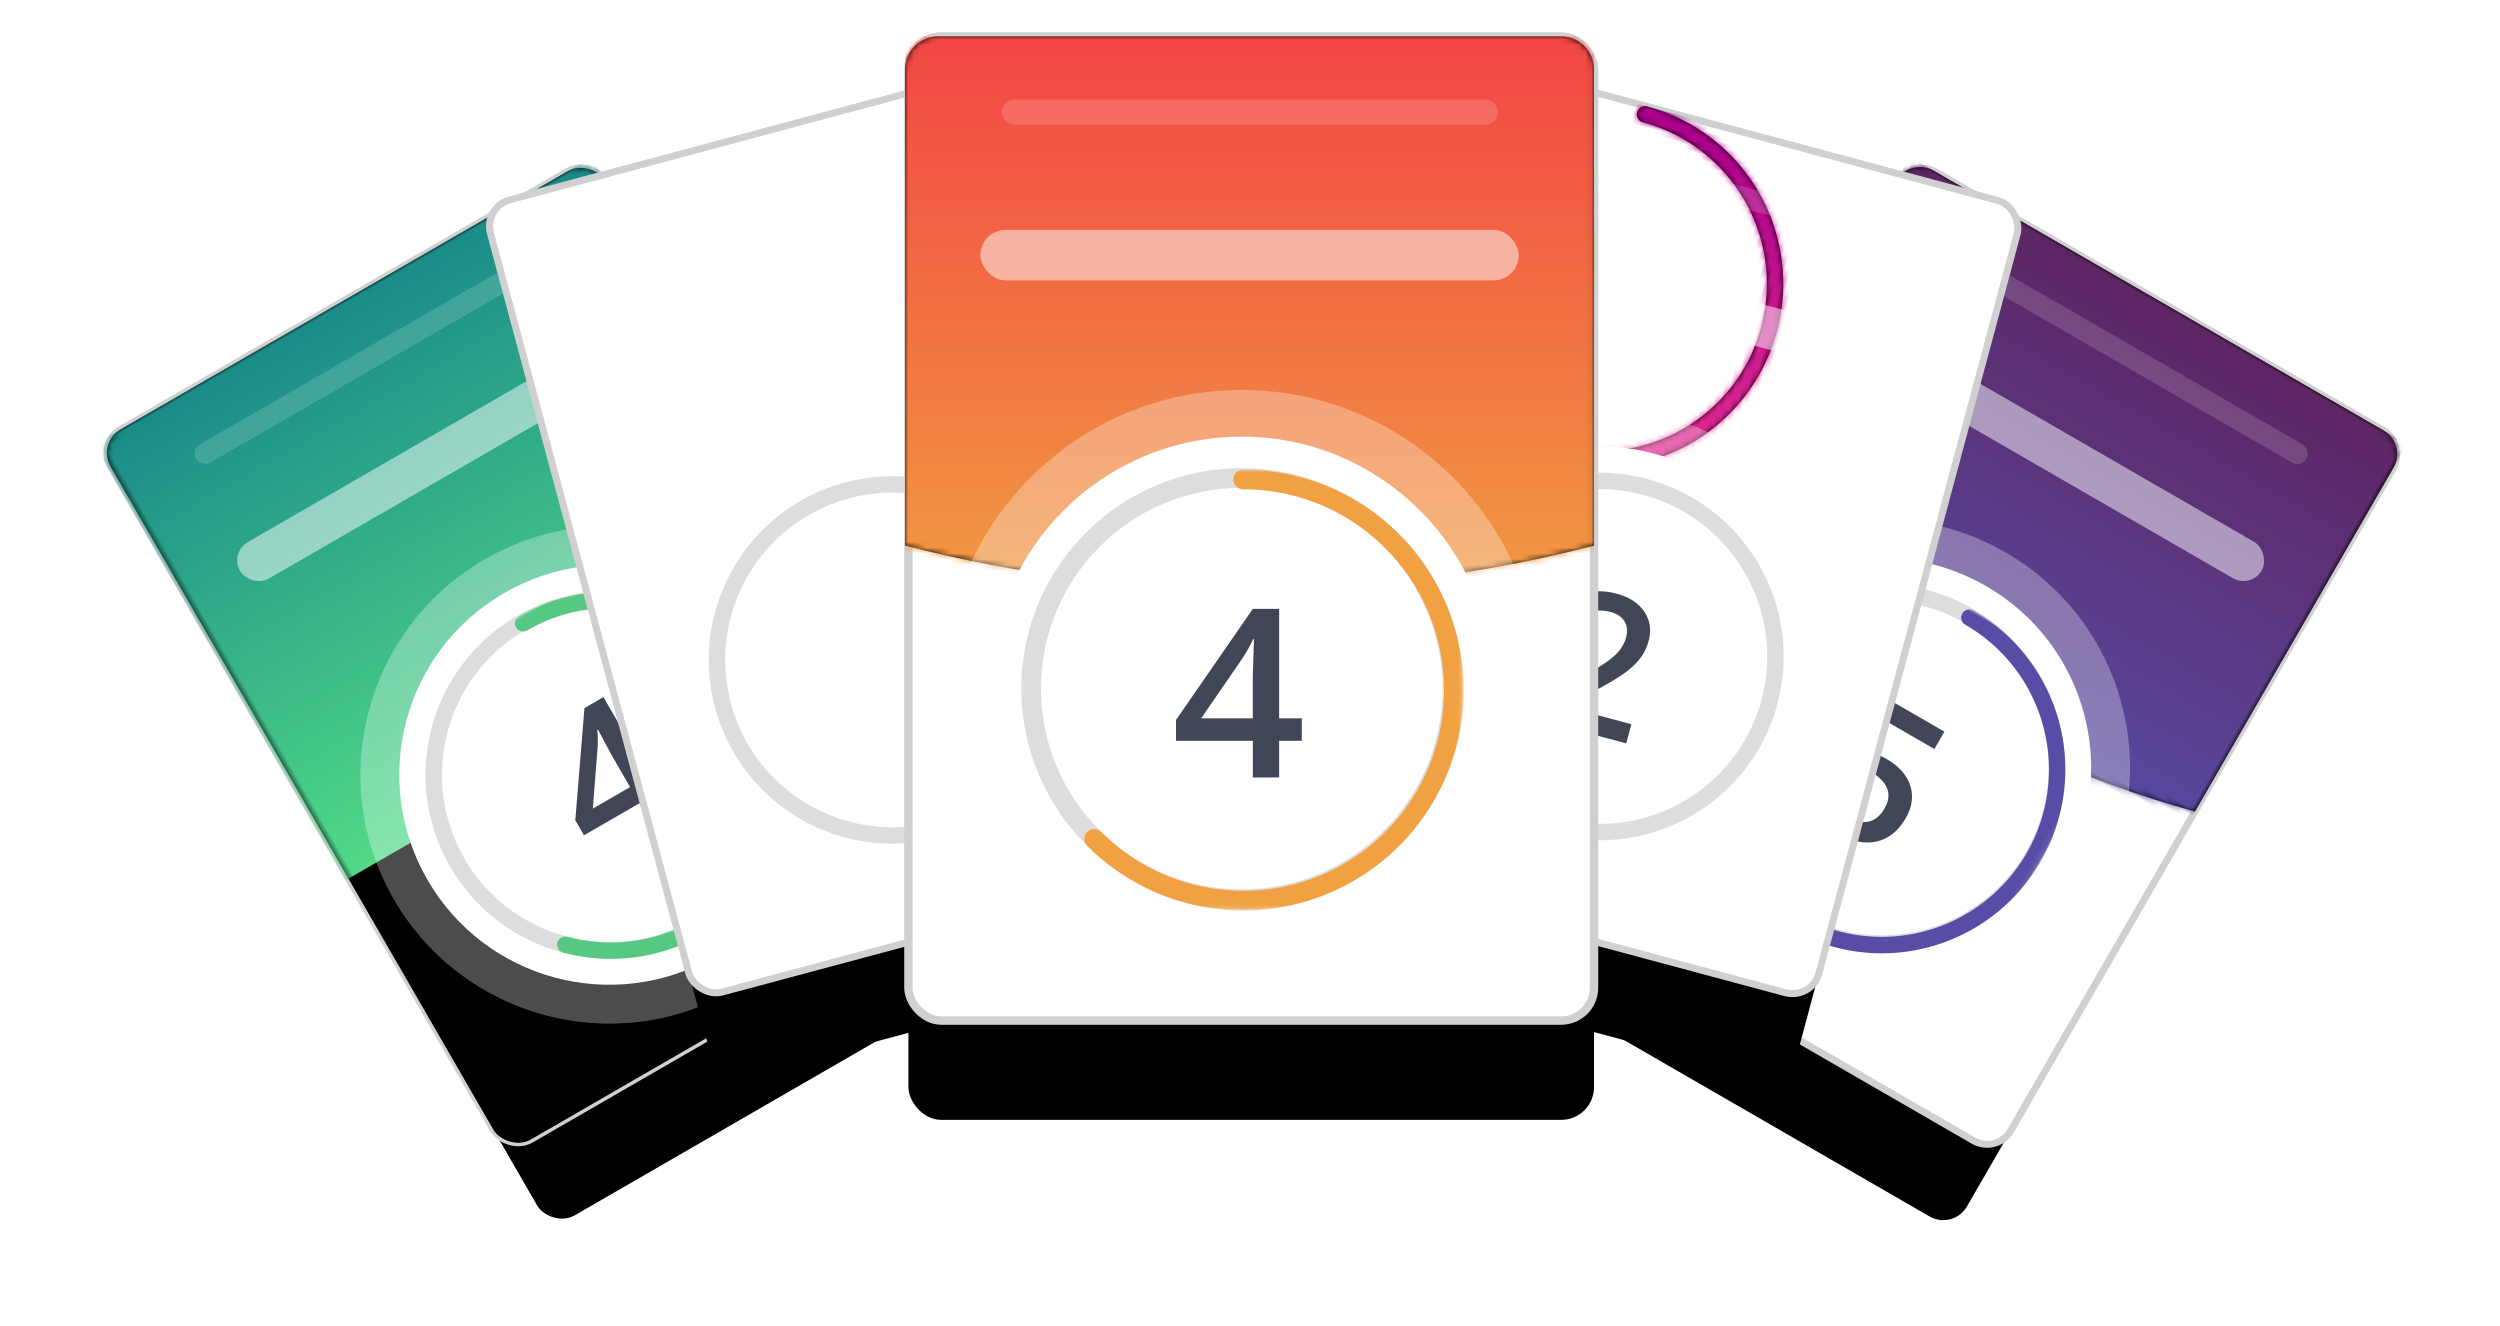 <svg xmlns="http://www.w3.org/2000/svg" xmlns:xlink="http://www.w3.org/1999/xlink" viewBox="0 0 428.0 227.0"><style>.B{fill:#fff}.C{fill-rule:nonzero}.D{fill:#000}.E{stroke:#d0d0d0}.F{opacity:.3}.G{stroke:#ddd}.H{fill:#414657}.I{opacity:.15}.J{opacity:.5}.K{filter:url(#B)}.L{stroke-width:1.2}.M{stroke-width:2.808}</style><defs><rect id="A" x=".468" width="97.812" height="140.4" rx="4.68"/><filter x="-27.2%" y="-11.8%" width="154.4%" height="137.9%" id="B"><feMorphology radius="0.6" operator="dilate" in="SourceAlpha"/><feOffset dy="10"/><feGaussianBlur stdDeviation="7"/><feComposite in2="SourceAlpha" operator="out"/><feColorMatrix values="0 0 0 0 0 0 0 0 0 0 0 0 0 0 0 0 0 0 0.1 0" result="D"/><feMorphology radius="0.6" operator="dilate" in="SourceAlpha"/><feOffset dy="5"/><feGaussianBlur stdDeviation="3.5"/><feComposite in2="SourceAlpha" operator="out"/><feColorMatrix values="0 0 0 0 0.047 0 0 0 0 0.086 0 0 0 0 0.227 0 0 0 0.1 0" result="H"/><feMerge><feMergeNode in="D"/><feMergeNode in="H"/></feMerge></filter><path d="M4.68 0H93.6a4.68 4.68 0 0 1 4.68 4.68v67.958c-16.03 4.14-32.41 6.21-49.14 6.21S16.03 76.778 0 72.638V4.68A4.68 4.68 0 0 1 4.68 0z" id="C"/><linearGradient x1="50%" y1="-2.22044605e-14%" x2="50%" y2="100%" id="D"><stop stop-color="#5e2563" offset="0%"/><stop stop-color="#564da6" offset="100%"/></linearGradient><path id="E" d="M0 0h62.9v62.9H0z"/><rect id="F" x=".468" width="97.812" height="140.4" rx="4.68"/><linearGradient x1="50%" y1="100%" x2="50%" y2="0%" id="G"><stop stop-color="#52d987" offset="0%"/><stop stop-color="#1a8c89" offset="100%"/></linearGradient><rect id="H" x=".468" width="97.812" height="140.4" rx="4.68"/><linearGradient x1="50%" y1="100%" x2="50%" y2="0%" id="I"><stop stop-color="#12a3ff" offset="0%"/><stop stop-color="#3d68ff" offset="100%"/></linearGradient><rect id="J" x=".468" width="97.812" height="140.4" rx="4.68"/><linearGradient x1="50%" y1="100%" x2="50%" y2="0%" id="K"><stop stop-color="#ff3f93" offset="0%"/><stop stop-color="#ac008d" offset="100%"/></linearGradient><rect id="L" x=".562" width="117.374" height="168.48" rx="5.616"/><filter x="-27.5%" y="-12.0%" width="154.9%" height="138.2%" id="M"><feMorphology radius="0.72" operator="dilate" in="SourceAlpha"/><feOffset dy="12"/><feGaussianBlur stdDeviation="8.5"/><feComposite in2="SourceAlpha" operator="out"/><feColorMatrix values="0 0 0 0 0 0 0 0 0 0 0 0 0 0 0 0 0 0 0.1 0" result="D"/><feMorphology radius="0.72" operator="dilate" in="SourceAlpha"/><feOffset dy="5"/><feGaussianBlur stdDeviation="5"/><feComposite in2="SourceAlpha" operator="out"/><feColorMatrix values="0 0 0 0 0.047 0 0 0 0 0.086 0 0 0 0 0.227 0 0 0 0.1 0" result="H"/><feMerge><feMergeNode in="D"/><feMergeNode in="H"/></feMerge></filter><path d="M5.616 0H112.32c3.102 0 5.616 2.514 5.616 5.616v81.55c-19.235 4.967-38.89 7.45-58.968 7.45S19.235 92.133 0 87.166V5.616C0 2.514 2.514 0 5.616 0z" id="N"/><linearGradient x1="50%" y1="0%" x2="50%" y2="100%" id="O"><stop stop-color="#f24645" offset="0%"/><stop stop-color="#f1a141" offset="100%"/></linearGradient><path id="P" d="M0 0h75.48v75.48H0z"/><path id="Q" d="M0 0h98.28v86.112H0z"/><path id="R" d="M31.45 0c8.173 0 16.022 3.182 21.883 8.86l.356.35c5.897 5.897 9.2 13.9 9.2 22.24s-3.313 16.343-9.2 22.24-13.9 9.2-22.24 9.2c-8.304 0-16.274-3.285-22.164-9.135a1.4 1.4 0 0 1-.5-1.073c0-.775.63-1.404 1.404-1.404a1.4 1.4 0 0 1 1.002.42l.006-.006c5.255 5.255 12.344 8.26 19.767 8.386l.485.004A28.64 28.64 0 0 0 60.091 31.45 28.64 28.64 0 0 0 31.45 2.808l-.135-.006c-.712-.068-1.27-.668-1.27-1.398C30.046.63 30.674 0 31.45 0h0z"/></defs><g transform="translate(16 6)" fill="none" fill-rule="evenodd"><g transform="matrix(.866 .5 -.5 .866 310.992 20.885)"><use xlink:href="#A" class="D K"/><use xlink:href="#A" class="B E L"/><mask id="S" class="B"><use xlink:href="#C"/></mask><use xlink:href="#C" class="D"/><g mask="url(#S)" fill="url(#D)"><use xlink:href="#Q"/></g><g transform="translate(4.788 49.8)"><g class="C"><g class="B"><circle cx="43.238" cy="43.238" r="42.6" class="F"/><circle cx="43.238" cy="43.238" r="35.942"/></g><circle cx="43.238" cy="43.238" r="30.046" class="G M"/></g><g transform="translate(12 12)"><mask id="T" class="B"><use xlink:href="#E"/></mask><use xlink:href="#R" fill="#574da6" mask="url(#T)" class="C"/></g><path d="M41.942 56.767c2.953 0 5.23-.72 6.833-2.157s2.404-3.437 2.404-5.996c0-2.21-.705-3.954-2.116-5.234s-3.325-1.92-5.742-1.92c-.798 0-1.474.044-2.026.13l-1.403.23.54-5.94h9.073v-3.43h-12.47l-.92 11.714 1.723 1.017c.57-.13 1.23-.25 1.985-.353s1.39-.156 1.903-.156c3.653 0 5.48 1.433 5.48 4.298 0 1.498-.454 2.636-1.362 3.413s-2.23 1.165-3.97 1.165c-.984 0-2.05-.137-3.2-.4s-2.166-.662-3.052-1.165h0v3.495c1.53.864 3.637 1.296 6.316 1.296z" class="C H"/></g><g class="B"><rect x="13.8" y="9" width="70.8" height="3.6" rx="1.8" class="I"/><rect x="10.74" y="27.6" width="76.8" height="7.2" rx="3.6" class="J"/></g></g><g transform="matrix(.866 -.5 .5 .866 .192 70.085)"><use xlink:href="#F" class="D K"/><use xlink:href="#F" class="B E L"/><mask id="U" class="B"><use xlink:href="#H" href="#C"/></mask><use xlink:href="#H" class="D" href="#C"/><g mask="url(#U)" fill="url(#G)" class="C"><use xlink:href="#Q"/></g><g transform="translate(4.788 49.8)"><g class="C"><g class="B"><circle cx="43.238" cy="43.238" r="42.6" class="F"/><circle cx="43.238" cy="43.238" r="35.942"/></g><circle cx="43.238" cy="43.238" r="30.046" class="G M"/></g><g transform="translate(12 12)"><mask id="V" class="B"><use xlink:href="#J" href="#E"/></mask><g class="C"><path d="M37.03 43.28v-5.234h3.232v-3.2H37.03v-15.62h-3.757l-10.96 15.848v2.97h10.96v5.234h3.757zm-3.757-8.433h-7.366l5.955-8.662c.656-1.028 1.137-1.903 1.444-2.625h.13l-.164 5.266v6.02z" mask="url(#V)" class="H"/><use xlink:href="#R" fill="#57c884" mask="url(#V)"/></g></g></g><g class="B"><rect x="13.8" y="9" width="70.8" height="3.6" rx="1.8" class="I"/><rect x="10.74" y="27.6" width="76.8" height="7.2" rx="3.6" class="J"/></g></g><g transform="matrix(.966 -.259 .259 .966 66.304 29.546)"><use xlink:href="#H" class="D K"/><use xlink:href="#H" class="B E L"/><mask id="W" class="B"><use xlink:href="#M" href="#C"/></mask><use xlink:href="#M" class="D" href="#C"/><g mask="url(#W)" fill="url(#I)" class="C"><use xlink:href="#Q"/></g><g transform="translate(4.788 49.8)"><g class="C"><g class="B"><circle cx="43.238" cy="43.238" r="42.6" class="F"/><circle cx="43.238" cy="43.238" r="35.942"/></g><circle cx="43.238" cy="43.238" r="30.046" class="G M"/></g><g transform="translate(12 12)"><mask id="X" class="B"><use xlink:href="#O" href="#E"/></mask><g class="C"><use xlink:href="#R" fill="#12a3ff" mask="url(#X)"/><path d="M29.306 44.024c3.008 0 5.327-.626 6.956-1.88s2.445-3.032 2.445-5.34c0-1.586-.48-2.857-1.444-3.814s-2.406-1.556-4.33-1.796h0v-.13c1.608-.35 2.855-1.03 3.74-2.043s1.33-2.278 1.33-3.798c0-1.827-.678-3.26-2.034-4.298s-3.243-1.56-5.66-1.56c-2.91 0-5.463.81-7.662 2.428h0l1.887 2.69c1.148-.744 2.144-1.244 2.986-1.5s1.717-.386 2.625-.386c1.302 0 2.286.28 2.953.837s1 1.35 1 2.38c0 2.647-1.914 3.97-5.742 3.97h0-2.116v3.134h2.084c2.177 0 3.773.3 4.79.902s1.526 1.542 1.526 2.822c0 1.444-.46 2.5-1.378 3.2s-2.308 1.034-4.167 1.034c-1.05 0-2.144-.137-3.28-.4s-2.215-.662-3.232-1.165h0v3.43c1.827.864 4.07 1.296 6.727 1.296z" mask="url(#X)" class="H"/></g></g></g><g class="B"><rect x="13.8" y="9" width="70.8" height="3.6" rx="1.8" class="I"/><rect x="10.74" y="27.6" width="76.8" height="7.2" rx="3.6" class="J"/></g></g><g transform="matrix(.966 .259 -.259 .966 235.609 4.079)"><use xlink:href="#J" class="D K"/><use xlink:href="#J" class="B E L"/><mask id="Y" class="B"><use xlink:href="#R" href="#C"/></mask><use xlink:href="#R" class="D" href="#C"/><g mask="url(#Y)" fill="url(#K)" class="C"><use xlink:href="#Q"/></g><g transform="translate(4.788 49.8)"><g class="C"><g class="B"><circle cx="43.238" cy="43.238" r="42.6" class="F"/><circle cx="43.238" cy="43.238" r="35.942"/></g><circle cx="43.238" cy="43.238" r="30.046" class="G M"/></g><g transform="translate(12 12)"><mask id="Z" class="B"><use xlink:href="#T" href="#E"/></mask><use xlink:href="#R" fill="#ff3f94" mask="url(#Z)" class="C"/></g><path d="M51.442 56.438v-3.396H40.056v-.164l4.167-4.036c1.87-1.76 3.207-3.158 4.01-4.192s1.4-2.037 1.788-3.01.582-2.002.582-3.084c0-1.97-.673-3.536-2.018-4.7s-3.134-1.747-5.365-1.747c-1.422 0-2.762.235-4.02.705s-2.554 1.27-3.888 2.395h0l2.084 2.543c1.127-.886 2.12-1.498 2.978-1.837s1.747-.51 2.666-.51c1.148 0 2.048.312 2.7.935s.976 1.477.976 2.56a5.95 5.95 0 0 1-.41 2.215c-.273.69-.708 1.425-1.304 2.207s-1.807 2.108-3.634 3.98h0l-6.185 6.218v2.92h16.26z" class="C H"/></g><g class="B"><rect x="13.8" y="9" width="70.8" height="3.6" rx="1.8" class="I"/><rect x="10.74" y="27.6" width="76.8" height="7.2" rx="3.6" class="J"/></g></g><g transform="translate(138.96 .24)"><use filter="url(#M)" xlink:href="#L" class="D"/><use stroke-width="1.44" xlink:href="#L" class="B E"/><mask id="a" class="B"><use xlink:href="#N"/></mask><use xlink:href="#N" class="D"/><g mask="url(#a)" fill="url(#O)" class="C"><path d="M0 0h117.936v103.334H0z"/></g><g transform="translate(5.746 59.76)"><g class="C"><g class="B"><circle cx="51.886" cy="51.886" r="51.12" class="F"/><circle cx="51.886" cy="51.886" r="43.131"/></g><circle stroke-width="3.37" cx="51.886" cy="51.886" r="36.055" class="G"/></g><g transform="translate(14.4 14.4)"><mask id="b" class="B"><use xlink:href="#P"/></mask><g class="C"><path d="M37.74 0a37.75 37.75 0 0 1 26.299 10.669l.388.383c7.076 7.076 11.052 16.68 11.052 26.687s-3.976 19.61-11.052 26.687S47.747 75.48 37.74 75.48c-9.967 0-19.532-3.943-26.6-10.965-.365-.308-.596-.77-.596-1.285 0-.93.754-1.685 1.685-1.685a1.68 1.68 0 0 1 1.202.505l.008-.008a34.37 34.37 0 0 0 23.786 10.064l.516.004a34.37 34.37 0 0 0 34.37-34.37A34.37 34.37 0 0 0 37.74 3.37l-.145-.006c-.862-.074-1.54-.797-1.54-1.68C36.055.754 36.81 0 37.74 0h0z" fill="#f1a141" mask="url(#b)"/><path d="M43.885 52.7v-6.28h3.878v-3.84h-3.878V23.84h-4.508l-13.15 19.018v3.563h13.15v6.28h4.508zm-4.508-10.12h-8.84l7.147-10.395c.787-1.234 1.365-2.284 1.732-3.15h.157l-.197 6.32v7.225z" mask="url(#b)" class="H"/></g></g></g><g class="B"><rect x="16.56" y="10.8" width="84.96" height="4.32" rx="2.16" class="I"/><rect x="12.888" y="33.12" width="92.16" height="8.64" rx="4.32" class="J"/></g></g></g></svg>